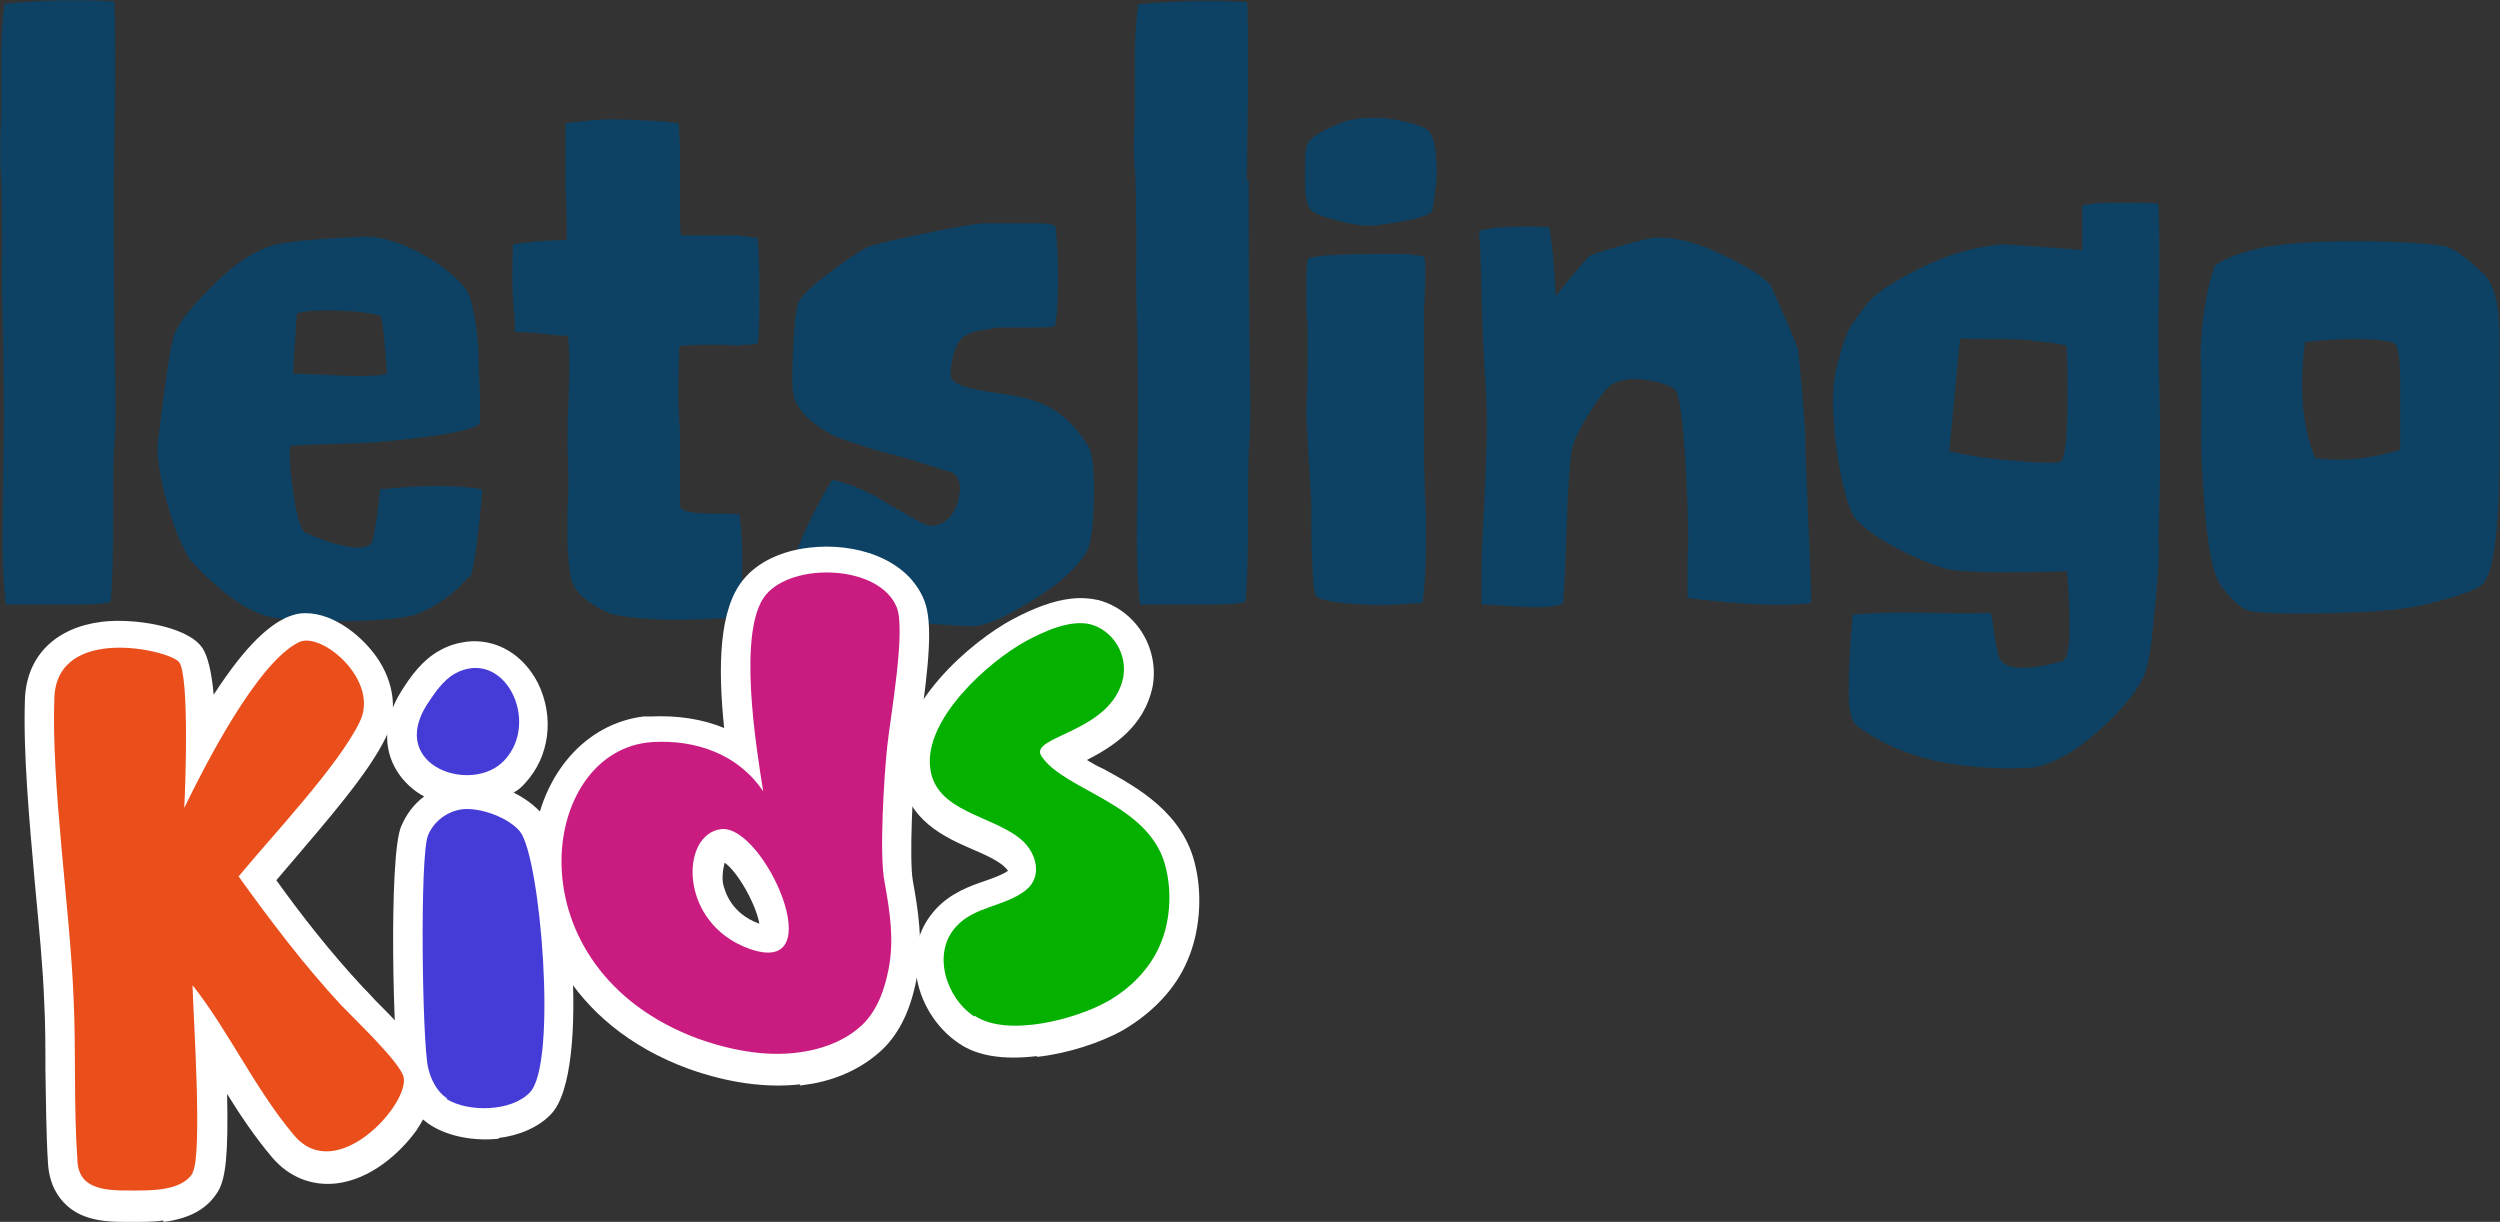 <?xml version="1.0" encoding="UTF-8"?>
<svg id="katman_2" data-name="katman 2" xmlns="http://www.w3.org/2000/svg" viewBox="0 0 39.08 19.1">
  <rect x="0" y="0" width="39.08" height="19.1" fill="#333333" stroke="none"/>
  <g id="katman_1" data-name="katman 1">
    <g>
      <path d="M1.78,2.81s0,.17,0,.43c0,.26,0,.4,0,.4,0,.26,0,.83.01,1.7.02.87.02,1.39,0,1.57-.02.22-.02.61-.02,1.16s-.01.99-.04,1.33c-.03.03-.2.05-.52.05H.09s-.05-.4-.05-1.08l.02-1.76c0-.22,0-.66-.01-1.31-.02-.65-.02-1-.02-1.04,0-.1.01-.38,0-.82,0-.44-.01-.71-.02-.79C0,2.49,0,2.2.02,1.76c0-.14,0-.27,0-.39,0-.12,0-.3,0-.54,0-.24.02-.5.05-.77C.65,0,1.21-.01,1.78.02c.02.06.02.51.02,1.33l-.02,1.46Z" fill="#0d4264"/>
      <path d="M7.32,9.02c-.2.25-.47.44-.8.58-.18.06-.54.1-1.1.11-.56,0-.95-.01-1.17-.06-.38-.08-.8-.38-1.28-.9-.02-.02-.07-.12-.15-.29s-.15-.39-.23-.68-.12-.54-.13-.77c0-.06.04-.36.11-.9.07-.54.13-.84.17-.92.08-.18.28-.42.6-.74.32-.32.62-.52.91-.61.2-.06.69-.11,1.46-.14.23,0,.5.07.81.23s.56.35.75.57c.06.07.1.21.14.41.04.2.06.39.07.58,0,.19.01.41.02.66s0,.41,0,.47c-.09.1-.58.2-1.49.28-.13.02-.39.03-.79.04-.4.01-.62.02-.68.03-.02.1-.01.34.04.7.05.36.11.58.18.65.22.1.43.18.65.22s.35.02.41-.07c.06-.26.1-.54.12-.82.66-.07,1.2-.07,1.6,0-.07.84-.14,1.3-.2,1.38ZM5.96,4.94s-.22-.07-.59-.08c-.37-.02-.61,0-.73.04-.04.58-.06.89-.06.94.06,0,.31.01.73.03.42.02.67,0,.74-.03-.04-.55-.07-.85-.1-.89Z" fill="#0d4264"/>
      <path d="M11.58,5.4c-.16,0-.24-.01-.25-.01-.03,0-.14,0-.32,0s-.31.01-.39.02c-.02.54-.02.86-.01.97,0,.1.01.22.02.36,0,.14,0,.22,0,.25,0,.05,0,.2,0,.45,0,.25,0,.41,0,.47,0,.05.07.08.2.1.13.02.28.02.44.02s.26,0,.29.01c.03.22.05.52.04.91,0,.39-.03.62-.07.7-.84.06-1.48.05-1.92-.04-.1-.02-.24-.09-.4-.2-.16-.11-.26-.24-.29-.4-.02-.11-.04-.29-.05-.54,0-.25,0-.42,0-.52.02-.22.02-.54,0-.97,0-.13,0-.4.02-.82.02-.42.01-.72-.01-.91-.13,0-.28-.02-.46-.04-.18-.02-.3-.02-.37-.02,0-.03,0-.15-.02-.37s-.02-.37-.02-.48,0-.28.01-.52c.17-.03.45-.06.84-.07,0-.23,0-.5-.02-.79v-1.03c.1-.02.24-.03.42-.05.15-.02.4-.02.73,0,.34.01.54.03.62.05,0,.07.01.2.02.38,0,.18,0,.31,0,.4,0,.12,0,.25,0,.4,0,.14,0,.26,0,.34s0,.16.02.23c.24,0,.53,0,.88,0l.31.04c.02.14.03.4.03.76s0,.65-.02.87c0,.03-.09.04-.25.04Z" fill="#0d4264"/>
      <path d="M17.1,7.8c-.01.44-.05.7-.1.8-.14.25-.41.5-.79.74s-.69.4-.91.44c-.08.02-.38,0-.89-.04s-.8-.08-.86-.11c-.18-.06-.43-.16-.73-.3-.3-.14-.48-.24-.53-.31.25-.66.49-1.16.72-1.52.23.05.46.14.68.26,0,0,.08.05.23.14.14.08.27.15.37.21.1.06.18.09.24.11.2,0,.34-.1.43-.34.08-.23.06-.4-.07-.49-.5-.16-.82-.26-.96-.29-.08-.02-.24-.06-.48-.14-.24-.08-.39-.13-.46-.17-.37-.21-.56-.42-.59-.65-.02-.06-.02-.3,0-.7s.04-.64.09-.73c.04-.08.18-.22.43-.41.24-.19.46-.34.65-.44.06-.03.35-.1.88-.21.53-.11.84-.16.93-.16.13,0,.27,0,.41,0,.15,0,.3,0,.44,0,.15,0,.24.02.27.05.02.18.04.43.04.77,0,.34-.01.6-.05.79-.1.02-.26.02-.48.02-.22,0-.36,0-.4,0s-.1.02-.18.03c-.08.01-.14.02-.17.03-.04,0-.08.02-.12.04-.04.02-.08.04-.1.06-.06.06-.11.16-.14.28-.03.12-.04.22-.04.29,0,.09.08.15.21.19s.32.08.55.11c.24.03.42.07.56.12.34.11.62.35.84.72.06.11.09.39.08.82Z" fill="#0d4264"/>
      <path d="M19.52,2.81s0,.17,0,.43c0,.26,0,.4,0,.4,0,.26,0,.83.01,1.7.02.87.02,1.39,0,1.57-.02.22-.02.61-.02,1.16s-.01.99-.04,1.33c-.03.03-.2.05-.52.05h-1.13s-.05-.4-.05-1.08l.02-1.76c0-.22,0-.66-.01-1.31-.02-.65-.02-1-.02-1.04,0-.1.01-.38,0-.82,0-.44-.01-.71-.02-.79-.02-.14-.02-.44,0-.88,0-.14,0-.27,0-.39,0-.12,0-.3,0-.54,0-.24.02-.5.05-.77.57-.06,1.13-.07,1.7-.04.02.06.02.51.02,1.33l-.02,1.46Z" fill="#0d4264"/>
      <path d="M21.52,3.52c-.14.02-.33,0-.57-.06-.24-.06-.4-.12-.46-.18-.06-.06-.09-.22-.09-.5s0-.45.03-.5c.02-.08.11-.16.29-.25s.31-.14.41-.16c.38-.06.75-.02,1.12.12.1.04.17.16.19.37.02.21.03.4,0,.58-.02.18-.04.3-.05.35-.02.08-.31.16-.86.23ZM22.24,9.42c-.39.04-.75.05-1.07.02-.32-.02-.52-.06-.6-.12-.02-.04-.04-.17-.05-.38-.01-.21-.02-.44-.02-.68v-.4c-.06-.93-.08-1.4-.08-1.42,0-.08.02-.3.02-.67,0-.37,0-.6,0-.71-.02-.09-.02-.27-.02-.55s.01-.43.03-.47c.13-.05.53-.07,1.2-.07h.32s.12.01.29.04c.02.06.02.14.02.25s0,.22-.01.35c0,.12-.01.19-.01.21v2.36s0,.14.01.32c0,.18.01.35.02.51,0,.16,0,.35,0,.58,0,.28-.02.56-.05.83Z" fill="#0d4264"/>
      <path d="M26.38,9.35v-.62c.02-.24.01-.72-.03-1.45-.04-.72-.1-1.12-.16-1.18-.07-.07-.22-.12-.44-.16-.22-.03-.4-.01-.54.06-.07.04-.19.18-.35.43-.16.25-.26.45-.29.61-.03.17-.06.57-.08,1.19-.02.63-.04,1.03-.06,1.21-.08.03-.2.05-.35.05s-.33,0-.52-.02c-.19-.01-.32-.02-.4-.02,0-.18,0-.37,0-.59,0-.22.02-.54.04-.95s.03-.68.03-.78c.02-.32.02-.76-.02-1.31-.02-.35-.04-.75-.05-1.2s-.02-.78-.04-1.01c.19-.06.56-.08,1.1-.06l.04.29c.02.16.04.42.06.79.23-.29.4-.5.52-.62.04-.04.35-.13.92-.28.32-.05.69.03,1.12.23s.69.37.8.5c.28.62.42.96.43,1.02.08.81.12,1.31.11,1.51,0,.06.02.46.05,1.21s.05,1.16.04,1.23c-.49.05-1.12.02-1.91-.08Z" fill="#0d4264"/>
      <path d="M33.75,8.51c0,.3-.03.68-.08,1.14-.04.46-.09.74-.13.85-.1.27-.35.58-.73.92-.38.34-.73.53-1.04.58-.07,0-.19.01-.37.01s-.4-.01-.68-.04-.58-.09-.89-.2-.59-.26-.82-.44c-.06-.06-.1-.19-.11-.4,0-.21,0-.46.02-.77.02-.3.04-.49.04-.55.28-.03.67-.04,1.16-.03.5.01.83.01,1,0,.02.06.03.16.05.3.02.14.04.25.06.33.02.08.06.14.11.17.14.09.44.08.89-.04.08-.02.12-.19.12-.5s-.01-.62-.04-.91c-1.08.03-1.72.02-1.93-.05-.28-.09-.55-.21-.82-.36s-.45-.29-.56-.42c-.07-.09-.14-.29-.21-.61-.07-.32-.11-.65-.13-1-.02-.31,0-.6.08-.86.07-.26.13-.43.18-.51.05-.08.13-.2.25-.35.1-.15.37-.34.83-.57.46-.23.9-.35,1.31-.38.09,0,.28.02.59.04.3.02.52.04.65.05,0-.23,0-.46,0-.7.12-.02.25-.04.4-.04.14,0,.3,0,.48,0s.28.01.31.01c.02.42.02,1.04,0,1.86,0,.25,0,.67.02,1.25.01.59.01,1.04,0,1.35l-.02.84ZM31.77,5.32c-.21-.02-.43-.02-.67-.02s-.39,0-.46-.01l-.17,1.76s.3.09.86.14.85.06.89.02c.06-.06.09-.34.1-.86,0-.52,0-.84-.02-.95-.14-.03-.32-.06-.53-.07Z" fill="#0d4264"/>
      <path d="M38.76,9.17c-.16.09-.44.18-.85.28-.41.1-1.1.14-2.06.14-.38,0-.62-.02-.72-.05-.12-.05-.26-.18-.41-.38-.12-.17-.2-.55-.25-1.15s-.07-1.07-.06-1.42c0-.14,0-.34,0-.59,0-.25-.01-.42-.01-.5.02-.52.09-.97.22-1.34.11-.1.36-.2.74-.29.4-.07.89-.1,1.47-.1.58,0,1.03.03,1.34.07.16.02.37.17.64.43.18.16.26.49.26,1,0,.21,0,.51,0,.91s0,.7,0,.9c0,1.28-.1,1.98-.31,2.09ZM37.52,6.58c0-.25,0-.49,0-.72,0-.23-.03-.39-.07-.48-.06-.05-.24-.07-.55-.08-.31,0-.6.01-.87.05-.09.73-.04,1.33.16,1.81.44.06.88.01,1.33-.13,0-.06,0-.21,0-.46Z" fill="#0d4264"/>
    </g>
    <g>
      <path d="M2.55,19.08c-.15.02-.3.02-.43.02h-.14c-.26,0-.66,0-.94-.26-.12-.11-.27-.31-.29-.66-.03-.47-.03-.97-.04-1.45,0-.37,0-.73-.02-1.09-.02-.54-.08-1.14-.14-1.78-.09-1.02-.19-2.08-.16-2.94.03-.67.48-1.11,1.2-1.2.48-.06,1.31.06,1.56.39.1.13.16.41.19.75.53-.82.88-1.08,1.12-1.2.07-.03.15-.06.23-.07.46-.05.93.31,1.19.67.29.41.34.88.15,1.27-.27.56-.92,1.3-1.48,1.96-.08.09-.16.19-.23.27.38.53.83,1.11,1.36,1.68.04.04.1.1.17.18.59.59.86.9.92,1.18.07.31-.11.64-.26.87-.26.36-.72.77-1.26.83-.38.04-.73-.1-.99-.4-.27-.32-.5-.66-.71-1,.02.93-.02,1.32-.14,1.52-.16.27-.44.43-.85.48Z" fill="#fff"/>
      <path d="M3.01,18.38c-.17.28-.66.27-.94.27-.22,0-.55.01-.73-.15-.09-.08-.13-.21-.13-.33-.06-.84-.02-1.7-.06-2.54-.06-1.43-.35-3.32-.3-4.69.05-1.14,1.8-.74,1.95-.55.16.21.1,1.93.08,2.28.32-.66,1.14-2.27,1.79-2.59.35-.18,1.28.6.95,1.25-.33.68-1.37,1.78-1.89,2.41.51.71,1.01,1.37,1.6,2.01.21.22.93.9.98,1.13.09.42-1.05,1.69-1.71.91-.61-.72-1.01-1.61-1.59-2.35.01.47.16,2.65,0,2.93Z" fill="#fff"/>
      <path d="M7.8,17.8c-.38.04-.77-.03-1.05-.2-.25-.15-.42-.42-.51-.78-.09-.39-.17-3.42.03-3.9.08-.19.2-.35.36-.47-.17-.09-.32-.23-.42-.39-.23-.36-.21-.82.06-1.25.15-.24.33-.49.6-.64.14-.08.28-.12.43-.14.46-.05.88.2,1.11.65.26.53.18,1.15-.2,1.56-.05.06-.11.11-.18.15.18.09.34.21.46.35.38.48.78,4.01.12,4.68-.19.2-.49.33-.82.37Z" fill="#fff"/>
      <path d="M6.99,17.21c-.17-.11-.26-.31-.3-.49-.09-.42-.13-3.29,0-3.62.09-.22.3-.38.54-.41.28-.03.72.13.9.35.32.41.59,3.64.15,4.08-.29.3-.96.31-1.3.1ZM6.67,11.05c.12-.18.25-.38.44-.49.77-.42,1.35.75.77,1.36-.5.53-1.81.09-1.21-.87Z" fill="#fff"/>
      <path d="M12.51,16.95c-.53.06-1.12-.02-1.74-.24-1.89-.69-2.58-2.28-2.43-3.55.13-1.07.82-1.85,1.72-1.96.04,0,.07,0,.11,0,.42-.02.81.04,1.15.18-.1-.97-.08-1.86.3-2.32.22-.27.59-.45,1.04-.5.68-.08,1.52.15,1.79.83.13.34.08.96-.08,2.04-.02.14-.04.25-.05.34-.05.49-.11,1.67-.05,2,.08.45.17.97.06,1.52-.09.48-.26.84-.52,1.1-.29.28-.67.47-1.11.55-.06.01-.13.02-.2.03ZM11.33,13.48s-.05.16-.03.32c.03.14.13.48.57.64,0,0,0,0,0,0-.05-.3-.34-.82-.55-.96Z" fill="#fff"/>
      <path d="M11.98,9.34c.43-.52,1.79-.47,2.05.2.14.36-.1,1.7-.15,2.16-.05.46-.13,1.73-.04,2.14.08.45.15.89.06,1.35-.06.31-.17.63-.4.86-.24.23-.55.36-.87.42-.57.11-1.16,0-1.7-.19-2.96-1.09-2.51-4.53-.72-4.64.68-.04,1.34.19,1.73.77-.11-.69-.41-2.52.04-3.07ZM11.29,13c-.65.07-.68,1.47.43,1.87,1.31.47.24-1.93-.43-1.87Z" fill="#fff"/>
      <path d="M16.2,16.51c-.51.06-.92,0-1.21-.2-.36-.24-.62-.66-.67-1.1-.05-.38.06-.73.31-1,.23-.25.53-.36.77-.44.14-.05.28-.1.36-.16,0,0,0,0,0,0-.01,0-.03-.04-.08-.08-.11-.09-.28-.17-.47-.25-.44-.19-1.04-.46-1.12-1.17-.13-1.07,1.12-2.1,1.74-2.43.34-.18.64-.29.9-.32.16-.02.3-.01.44.02.59.16.95.75.85,1.34-.13.65-.64.96-1.03,1.16.08.05.17.1.26.14.53.29,1.26.69,1.44,1.53.11.48.06,1.04-.13,1.47-.18.43-.54.81-1,1.08-.35.2-.88.37-1.34.42Z" fill="#fff"/>
      <path d="M15.24,15.92c-.44-.29-.67-.99-.28-1.41.28-.31.76-.31,1.08-.56.27-.21.18-.58-.06-.79-.45-.39-1.35-.43-1.43-1.13-.09-.76.9-1.65,1.5-1.98.28-.15.69-.34,1.01-.26.35.1.57.46.51.82-.17.88-1.49.92-1.28,1.24.36.55,1.73.74,1.95,1.77.09.38.06.83-.1,1.19-.16.37-.46.67-.81.87-.49.28-1.57.57-2.08.23Z" fill="#fff"/>
      <path d="M3.01,18.34c-.17.28-.66.27-.94.27-.22,0-.55.01-.73-.15-.09-.08-.13-.21-.13-.33-.06-.84-.02-1.7-.06-2.54-.06-1.43-.35-3.32-.3-4.69.05-1.14,1.8-.74,1.95-.55.16.21.1,1.93.08,2.28.32-.66,1.14-2.27,1.79-2.59.35-.18,1.28.6.95,1.25-.33.68-1.37,1.78-1.89,2.41.51.71,1.01,1.37,1.6,2.01.21.22.93.9.98,1.13.09.42-1.05,1.69-1.71.91-.61-.72-1.01-1.61-1.59-2.35.01.47.16,2.65,0,2.93Z" fill="#e94e1b"/>
      <path d="M6.99,17.17c-.17-.11-.26-.31-.3-.49-.09-.42-.13-3.29,0-3.62.09-.22.3-.38.54-.41.28-.03.72.13.9.35.32.41.59,3.64.15,4.08-.29.3-.96.31-1.3.1ZM6.67,11.02c.12-.18.25-.38.44-.49.77-.42,1.35.75.77,1.36-.5.53-1.81.09-1.21-.87Z" fill="#453cd7"/>
      <path d="M11.97,9.3c.43-.52,1.79-.47,2.05.2.14.36-.1,1.7-.15,2.16-.05.46-.13,1.73-.04,2.14.08.45.15.89.06,1.35-.06.31-.17.63-.4.86-.24.23-.55.36-.87.42-.57.11-1.16,0-1.7-.19-2.96-1.09-2.51-4.53-.72-4.64.68-.04,1.34.19,1.73.77-.11-.69-.41-2.52.04-3.07ZM11.28,12.96c-.65.07-.68,1.47.43,1.87,1.31.47.24-1.93-.43-1.87Z" fill="#ca1b81"/>
      <path d="M15.23,15.89c-.44-.29-.67-.99-.28-1.41.28-.31.76-.31,1.08-.56.27-.21.18-.58-.06-.79-.45-.39-1.35-.43-1.43-1.13-.09-.76.9-1.65,1.5-1.98.28-.15.69-.34,1.01-.26.35.1.57.46.51.82-.17.88-1.49.92-1.28,1.24.36.55,1.73.74,1.95,1.77.09.38.06.83-.1,1.19-.16.37-.46.67-.81.87-.49.28-1.57.57-2.08.23Z" fill="#04b000"/>
    </g>
  </g>
</svg>